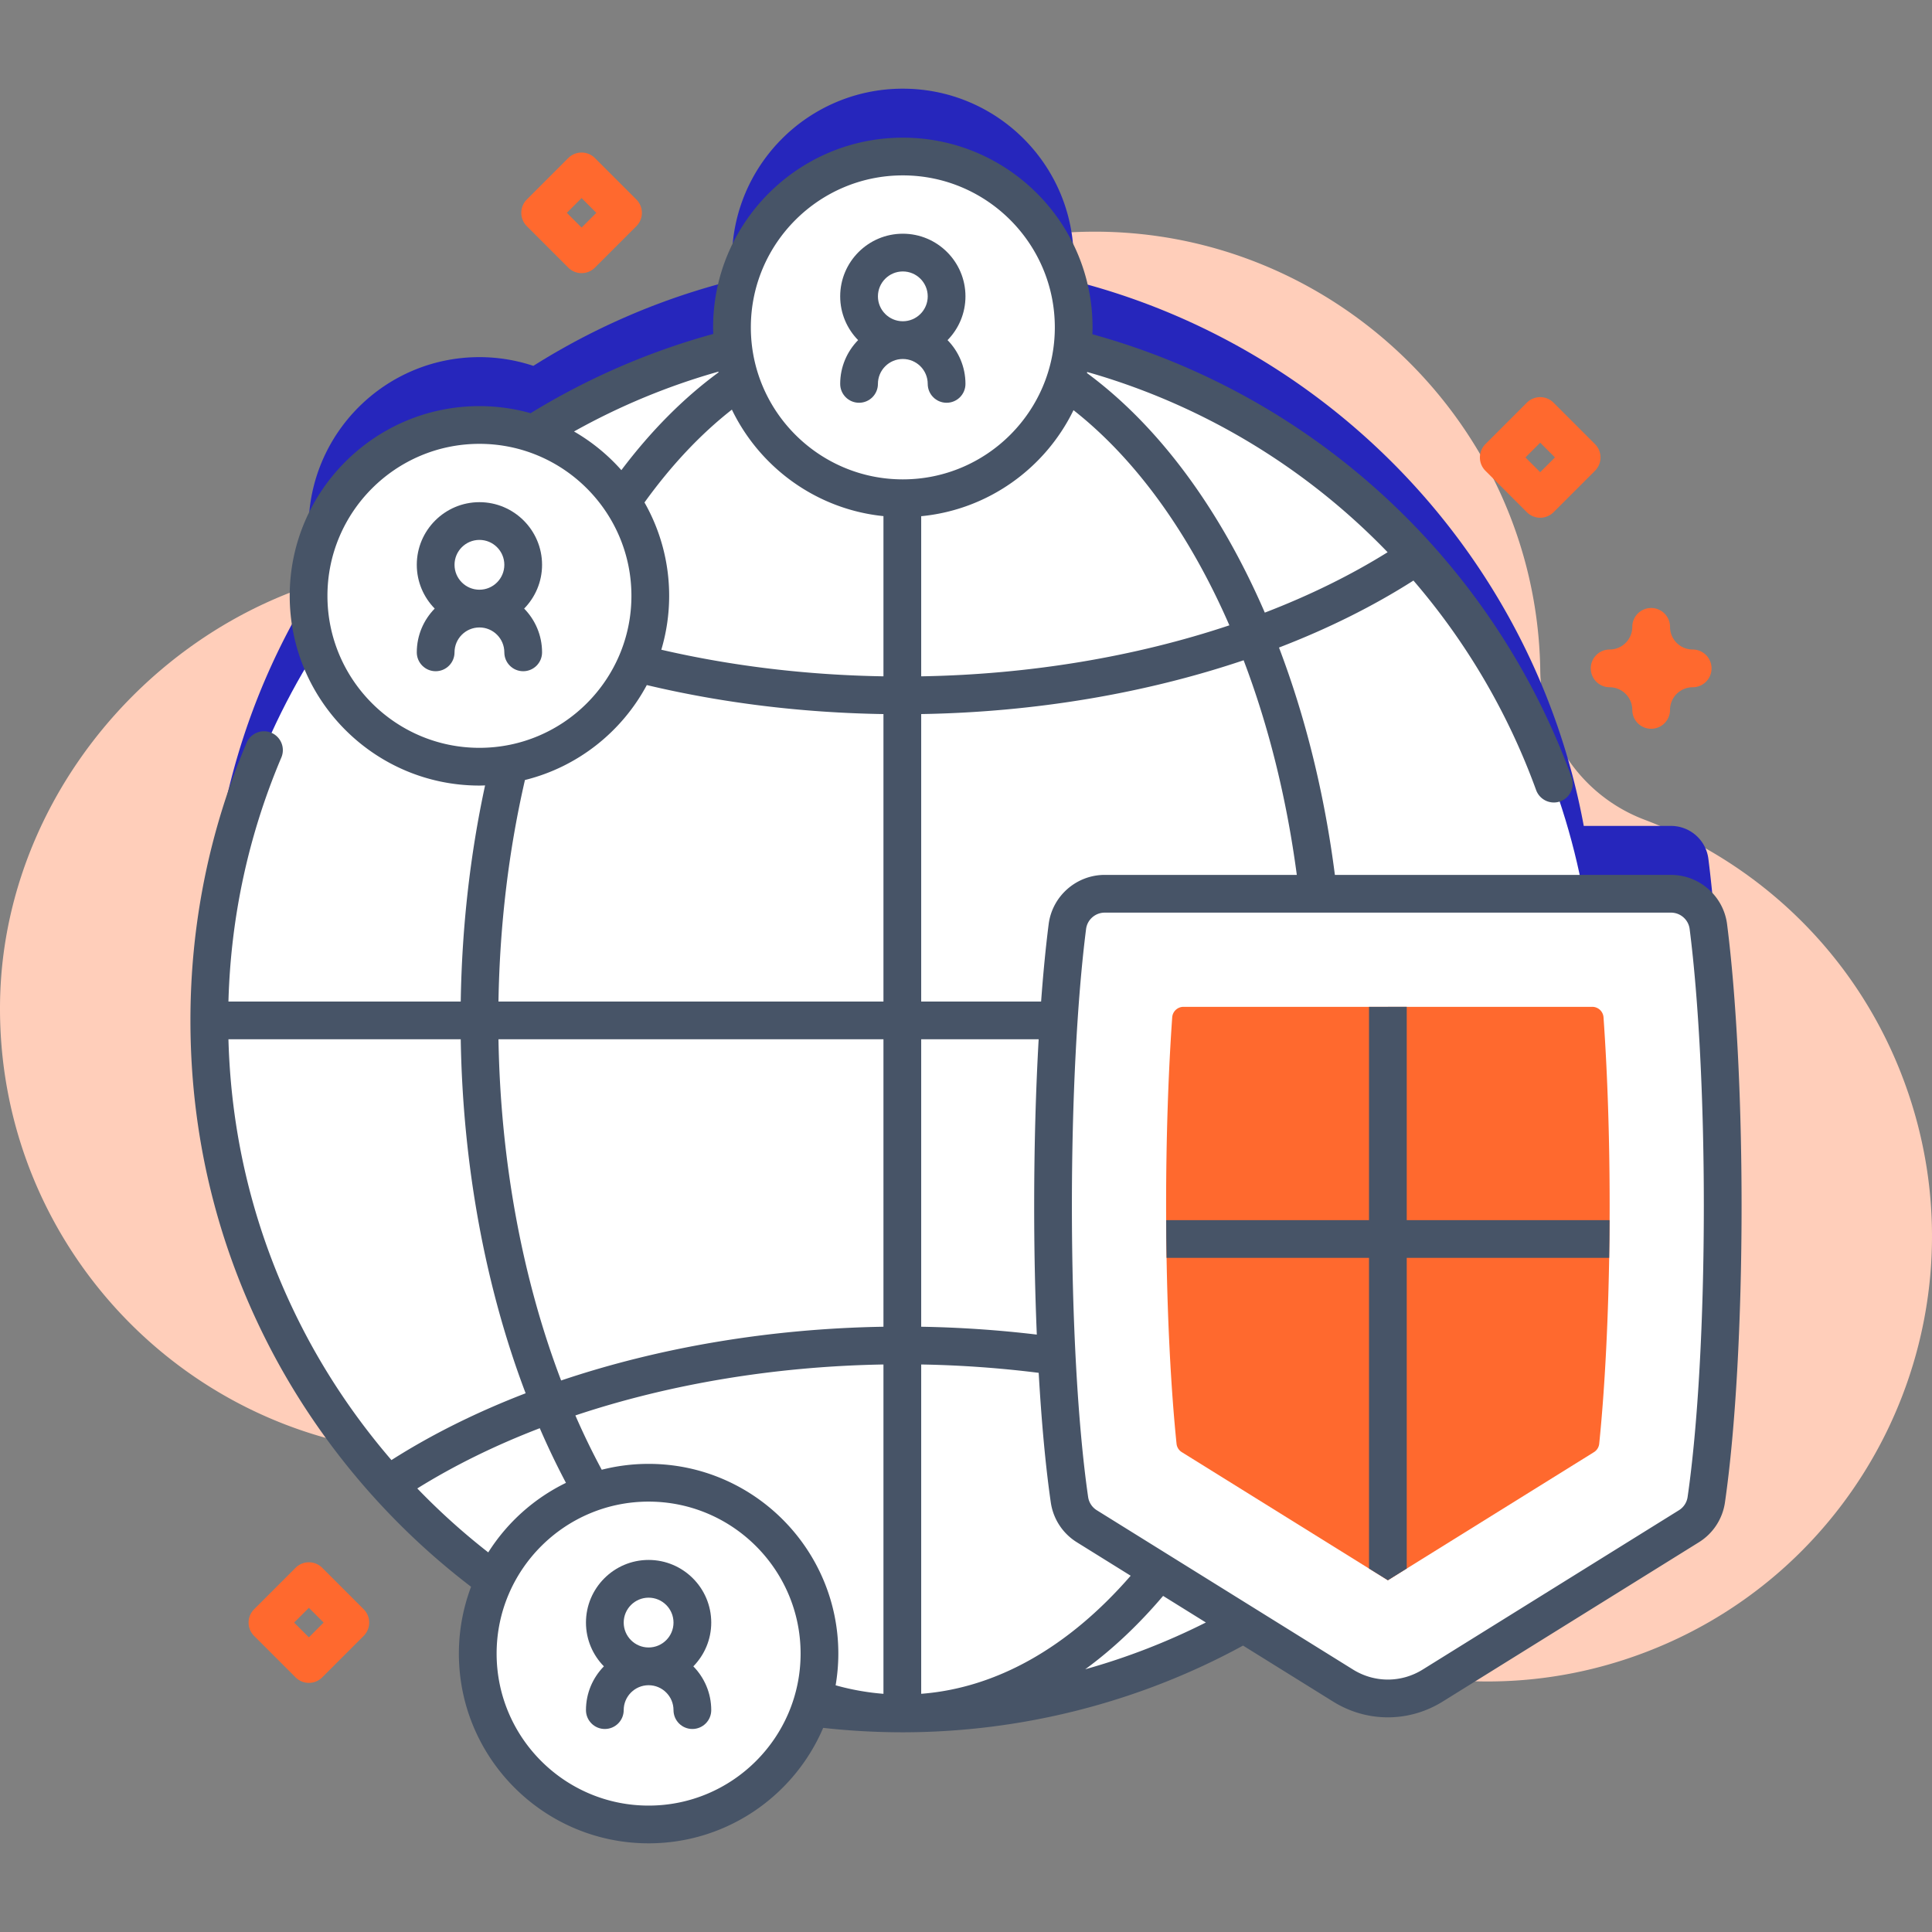 <svg xmlns="http://www.w3.org/2000/svg" xmlns:xlink="http://www.w3.org/1999/xlink" width="512" height="512" x="0" y="0" viewBox="0 0 512 512" style="enable-background:new 0 0 512 512" xml:space="preserve" class=""><rect x="0" y="0" width="512" height="512" fill="#808080" stroke="none"/><g><linearGradient id="a" x1="-7.477" x2="546.957" y1="159.779" y2="326.543" gradientUnits="userSpaceOnUse"><stop stop-opacity="1" stop-color="#ffceba" offset="0"></stop><stop stop-opacity="1" stop-color="#ffceba" offset="1"></stop></linearGradient><path fill="url(#a)" d="M505.626 289.419c-11.826-34.61-38.138-60.16-69.852-72.202-16.43-6.239-27.346-21.856-27.587-39.429a111.54 111.54 0 0 0-.021-1.154c-1.507-64.582-55.488-116.33-120.077-115.221-38.094.654-71.788 19.355-92.905 47.92-18.185 24.599-46.49 39.965-77.08 39.949-.898 0-1.797.009-2.7.029C53.487 150.665.837 203.789.011 265.714c-.879 65.932 52.303 119.654 118.032 119.654 50.947 0 94.349-32.277 110.886-77.497 4.327-11.832 17.152-18.174 29.283-14.772l.455.127c11.099 3.064 18.458 13.64 17.55 25.119-1.217 15.383.581 31.255 5.798 46.796 20.521 61.135 87.188 94.685 148.493 74.68 62.711-20.465 96.379-88.184 75.118-150.402z" opacity="1" data-original="url(#a)" class=""></path><path fill="#2626bc10" d="M452.735 227.582c-.635-4.982-4.884-8.704-9.907-8.704h-23.113c-13.046-70.645-66.516-127.112-135.531-144.521.225-1.829.354-3.687.354-5.577 0-25.007-20.272-45.279-45.279-45.279S193.98 43.773 193.98 68.78c0 1.868.126 3.705.346 5.514a182.646 182.646 0 0 0-52.983 22.666 45.203 45.203 0 0 0-14.289-2.315c-25.007 0-45.279 20.272-45.279 45.279 0 4.931.799 9.673 2.256 14.116-18.084 28.444-28.564 62.196-28.564 98.398 0 101.432 82.227 183.659 183.659 183.659 32.878 0 63.733-8.648 90.429-23.78l26.369 16.396a22.49 22.49 0 0 0 23.75 0l67.895-42.217a9.965 9.965 0 0 0 4.611-7.037c2.654-18.353 4.352-46.465 4.352-77.982.001-29.261-1.463-55.589-3.797-73.895z" opacity="1" data-original="#2626bc10"></path><circle cx="239.126" cy="270.418" r="183.659" fill="#ffffff" transform="rotate(-45 239.094 270.482)" opacity="1" data-original="#ffffff"></circle><circle cx="127.054" cy="157.903" r="45.279" fill="#ffffff" transform="rotate(-45 127.034 157.938)" opacity="1" data-original="#ffffff"></circle><path fill="#475467" d="M143.653 149.681c0-9.153-7.446-16.6-16.599-16.6s-16.6 7.446-16.6 16.6c0 4.512 1.815 8.604 4.747 11.6-2.932 2.995-4.747 7.087-4.747 11.6 0 2.762 2.238 5 5 5s5-2.238 5-5c0-3.639 2.961-6.6 6.6-6.6s6.599 2.961 6.599 6.6c0 2.762 2.238 5 5 5s5-2.238 5-5c0-4.512-1.815-8.604-4.747-11.6 2.932-2.996 4.747-7.088 4.747-11.6zm-16.598-6.6c3.639 0 6.599 2.961 6.599 6.6s-2.96 6.6-6.599 6.6-6.6-2.961-6.6-6.6 2.961-6.6 6.6-6.6z" opacity="1" data-original="#2626bc" class=""></path><circle cx="239.259" cy="86.759" r="45.279" fill="#ffffff" transform="rotate(-45 239.262 86.809)" opacity="1" data-original="#ffffff"></circle><path fill="#475467" d="M255.858 78.536c0-9.152-7.446-16.599-16.599-16.599s-16.6 7.446-16.6 16.599c0 4.512 1.815 8.604 4.747 11.6-2.932 2.995-4.747 7.087-4.747 11.6 0 2.762 2.238 5 5 5s5-2.238 5-5c0-3.639 2.961-6.6 6.6-6.6s6.599 2.961 6.599 6.6c0 2.762 2.238 5 5 5s5-2.238 5-5c0-4.512-1.815-8.604-4.747-11.6 2.932-2.995 4.747-7.088 4.747-11.6zm-16.598-6.598c3.639 0 6.599 2.96 6.599 6.599s-2.96 6.6-6.599 6.6-6.6-2.961-6.6-6.6 2.961-6.599 6.6-6.599z" opacity="1" data-original="#2626bc" class=""></path><circle cx="171.887" cy="438.222" r="45.279" fill="#ffffff" transform="rotate(-22.48 171.963 437.82)" opacity="1" data-original="#ffffff"></circle><path fill="#475467" d="M188.486 429.999c0-9.152-7.446-16.599-16.6-16.599-9.152 0-16.599 7.446-16.599 16.599 0 4.512 1.815 8.604 4.747 11.6-2.931 2.995-4.747 7.087-4.747 11.6 0 2.762 2.238 5 5 5s5-2.238 5-5c0-3.639 2.96-6.6 6.599-6.6s6.6 2.961 6.6 6.6c0 2.762 2.238 5 5 5s5-2.238 5-5c0-4.512-1.815-8.604-4.747-11.6 2.932-2.995 4.747-7.088 4.747-11.6zm-16.599-6.599c3.639 0 6.6 2.96 6.6 6.599s-2.961 6.6-6.6 6.6-6.599-2.961-6.599-6.6 2.96-6.599 6.599-6.599z" opacity="1" data-original="#2626bc" class=""></path><path fill="#ffffff" d="M447.57 404.476a9.965 9.965 0 0 0 4.611-7.037c2.654-18.353 4.352-46.465 4.352-77.982 0-29.264-1.464-55.591-3.798-73.898-.635-4.982-4.884-8.704-9.907-8.704H292.771c-5.022 0-9.272 3.722-9.907 8.704-2.334 18.306-3.798 44.634-3.798 73.898 0 31.517 1.698 59.629 4.352 77.982a9.967 9.967 0 0 0 4.611 7.037l67.895 42.217a22.49 22.49 0 0 0 23.75 0z" opacity="1" data-original="#ffffff"></path><path fill="#475467" d="M457.695 244.929c-.949-7.452-7.341-13.072-14.866-13.072h-89.071c-2.764-21.569-7.831-41.911-14.812-60.251 12.925-4.97 24.913-10.917 35.632-17.754a178.648 178.648 0 0 1 32.509 55.525 5.001 5.001 0 0 0 6.407 2.991 4.999 4.999 0 0 0 2.991-6.407c-20.866-57.4-68.265-101.152-126.992-117.383.022-.605.046-1.209.046-1.818 0-27.724-22.556-50.279-50.279-50.279s-50.28 22.554-50.28 50.278c0 .582.024 1.157.044 1.734a187.524 187.524 0 0 0-48.407 21.005 50.103 50.103 0 0 0-13.562-1.874c-27.724 0-50.279 22.556-50.279 50.279s22.556 50.279 50.279 50.279c.502 0 .998-.023 1.496-.038-3.972 18.401-6.139 37.619-6.452 57.273H60.54c.609-22.402 5.314-44.134 14.02-64.671a5 5 0 0 0-2.652-6.555 4.998 4.998 0 0 0-6.555 2.652c-9.878 23.303-14.886 48.056-14.886 73.573 0 30.313 6.973 59.266 20.724 86.05 12.792 24.916 31.322 47.009 53.649 64.042a50.027 50.027 0 0 0-3.231 17.712c0 27.724 22.555 50.279 50.278 50.279 20.741 0 38.587-12.626 46.262-30.595a191.484 191.484 0 0 0 20.978 1.171c31.558 0 62.764-7.948 90.292-22.978l23.868 14.841c4.477 2.783 9.495 4.175 14.515 4.175s10.038-1.392 14.516-4.175l67.896-42.217a14.938 14.938 0 0 0 6.918-10.567c2.799-19.352 4.404-48.036 4.404-78.697-.003-28.233-1.401-55.398-3.841-74.528zm-114.028-13.073H292.77c-7.525 0-13.917 5.62-14.866 13.071-.776 6.089-1.446 12.998-2 20.49h-31.778v-76.182c30.091-.497 59.396-5.477 85.448-14.257 6.575 17.27 11.385 36.474 14.093 56.878zM159.465 389.498a193.464 193.464 0 0 1-6.984-14.393c24.848-8.302 52.829-13.014 81.645-13.503v87.277a66.048 66.048 0 0 1-12.675-2.258c.462-2.734.715-5.537.715-8.4 0-27.724-22.556-50.279-50.279-50.279-4.286 0-8.447.542-12.422 1.556zm115.299-35.817a300.737 300.737 0 0 0-30.638-2.082v-76.181h31.13c-.772 13.617-1.189 28.664-1.189 44.04a819.223 819.223 0 0 0 .697 34.223zm-40.638-2.082c-30.1.496-59.385 5.47-85.422 14.243-10.291-27.002-16.062-58.155-16.603-90.424h102.025zm10 10.002c10.526.181 20.94.938 31.139 2.215.75 13.109 1.833 24.85 3.206 34.338a14.936 14.936 0 0 0 6.918 10.568l14.253 8.862c-16.537 19.031-35.58 29.755-55.516 31.292zm-73.33-228.444c7.09-9.844 14.861-18.104 23.16-24.6 7.427 15.373 22.452 26.416 40.17 28.221v42.456c-20.288-.334-40.048-2.698-58.87-7.048a50.095 50.095 0 0 0 2.078-14.282 49.953 49.953 0 0 0-6.538-24.747zM284.49 108.7c16.636 13.078 30.777 32.839 41.308 57.016-24.864 8.309-52.864 13.028-81.672 13.518v-42.435c17.777-1.716 32.876-12.725 40.364-28.099zm83.242 37.646c-9.839 6.13-20.778 11.49-32.544 16.006-11.778-27.228-27.963-49.346-47.13-63.491.023-.093.042-.187.065-.28a178.446 178.446 0 0 1 79.609 47.765zM239.26 46.48c22.21 0 40.279 18.069 40.279 40.279s-18.069 40.279-40.279 40.279-40.279-18.069-40.279-40.279S217.05 46.48 239.26 46.48zm-48.883 52.012c.015.064.029.129.045.193-9.253 6.788-17.896 15.484-25.751 25.907a50.605 50.605 0 0 0-12.55-10.246 177.464 177.464 0 0 1 38.256-15.854zM86.775 157.903c0-22.21 18.069-40.279 40.279-40.279s40.279 18.069 40.279 40.279-18.069 40.279-40.279 40.279-40.279-18.069-40.279-40.279zm52.341 48.807c13.971-3.454 25.656-12.759 32.294-25.161 20.036 4.759 41.094 7.342 62.715 7.687v76.182H132.1c.334-20.212 2.691-39.928 7.016-58.708zm-78.577 68.708H122.1c.543 33.399 6.523 65.714 17.201 93.814-12.892 4.959-24.86 10.885-35.564 17.705-9.229-10.716-17.211-22.496-23.649-35.036-12.262-23.882-18.826-49.589-19.549-76.483zm50.047 119.035c9.821-6.113 20.729-11.458 32.461-15.964a204.33 204.33 0 0 0 6.939 14.482 50.615 50.615 0 0 0-20.593 18.428 179.446 179.446 0 0 1-18.807-16.946zm61.301 84.048c-22.21 0-40.278-18.069-40.278-40.279s18.068-40.279 40.278-40.279 40.279 18.069 40.279 40.279-18.069 40.279-40.279 40.279zm115.707-36.125c7.221-5.277 14.129-11.776 20.642-19.447l11.332 7.046a177.565 177.565 0 0 1-31.974 12.401zm159.638-45.651a4.963 4.963 0 0 1-2.303 3.506l-67.895 42.217c-5.697 3.541-12.774 3.541-18.47 0l-67.896-42.217a4.963 4.963 0 0 1-2.303-3.507c-2.733-18.899-4.301-47.062-4.301-77.266 0-27.831 1.37-54.535 3.758-73.266.314-2.472 2.441-4.336 4.946-4.336h150.059c2.505 0 4.632 1.864 4.946 4.337 2.388 18.729 3.758 45.434 3.758 73.265.002 30.204-1.565 58.366-4.299 77.267z" opacity="1" data-original="#2626bc" class=""></path><g fill="#6583fe"><path d="M367.802 266.822v61.527h-58.72c-.03-2.946-.05-5.913-.05-8.889 0-17.819.574-35.082 1.615-49.861a2.993 2.993 0 0 1 2.989-2.777z" fill="#ff692e" opacity="1" data-original="#6583fe" class=""></path><path d="M309.083 328.349h58.72v90.442l-54.607-33.953a2.977 2.977 0 0 1-1.399-2.228c-1.53-14.897-2.492-34.069-2.714-54.261zM426.572 319.459c0 2.976-.02 5.943-.05 8.889h-58.72v-61.527h54.158a2.993 2.993 0 0 1 2.989 2.775c1.049 14.78 1.623 32.043 1.623 49.863zM426.522 328.349c-.222 20.193-1.185 39.364-2.714 54.261a2.984 2.984 0 0 1-1.399 2.228l-54.606 33.953v-90.442z" fill="#ff692e" opacity="1" data-original="#6583fe" class=""></path></g><path fill="#475467" d="M426.522 328.348c.017-1.656.019-3.33.028-4.998-.009 0-.018-.003-.028-.003h-53.721v-56.526h-5v.001h-5v56.527h-53.719c-.01 0-.019.003-.029.003.009 1.667.011 3.341.028 4.997h.001c.019 1.675.044 3.34.072 5h53.647v82.333l5 3.109 5-3.109v-82.335h53.647c.03-1.658.074-4.999.074-4.999z" opacity="1" data-original="#2626bc" class=""></path><path fill="#ff692e" d="M437.574 193.131a5 5 0 0 1-5-5 6.009 6.009 0 0 0-6.002-6.003c-2.762 0-5-2.238-5-5s2.238-5 5-5a6.009 6.009 0 0 0 6.002-6.003c0-2.762 2.238-5 5-5s5 2.238 5 5a6.01 6.01 0 0 0 6.003 6.003c2.762 0 5 2.238 5 5s-2.238 5-5 5a6.01 6.01 0 0 0-6.003 6.003 5 5 0 0 1-5 5zM81.858 445.98a4.993 4.993 0 0 1-3.535-1.465l-10.981-10.981a4.999 4.999 0 0 1 0-7.071l10.981-10.98a5 5 0 0 1 7.07.001l10.98 10.98a4.999 4.999 0 0 1 .001 7.07l-10.98 10.981a5 5 0 0 1-3.536 1.465zm-3.91-15.981 3.91 3.91 3.909-3.91-3.909-3.909zM408.168 137.206a4.98 4.98 0 0 1-3.535-1.465l-10.98-10.98a4.999 4.999 0 0 1-.001-7.07l10.98-10.981a5.001 5.001 0 0 1 7.071 0l10.981 10.981a4.999 4.999 0 0 1 0 7.071l-10.981 10.98a4.983 4.983 0 0 1-3.535 1.464zm-3.909-15.98 3.909 3.909 3.91-3.909-3.91-3.91zM154.128 72.384a4.984 4.984 0 0 1-3.535-1.464l-10.981-10.98a5.001 5.001 0 0 1 0-7.071l10.981-10.981a4.999 4.999 0 0 1 7.071 0l10.98 10.981a4.999 4.999 0 0 1-.001 7.07l-10.98 10.98a4.98 4.98 0 0 1-3.535 1.465zm-3.91-15.981 3.91 3.909 3.909-3.909-3.909-3.91z" opacity="1" data-original="#6583fe" class=""></path></g></svg>